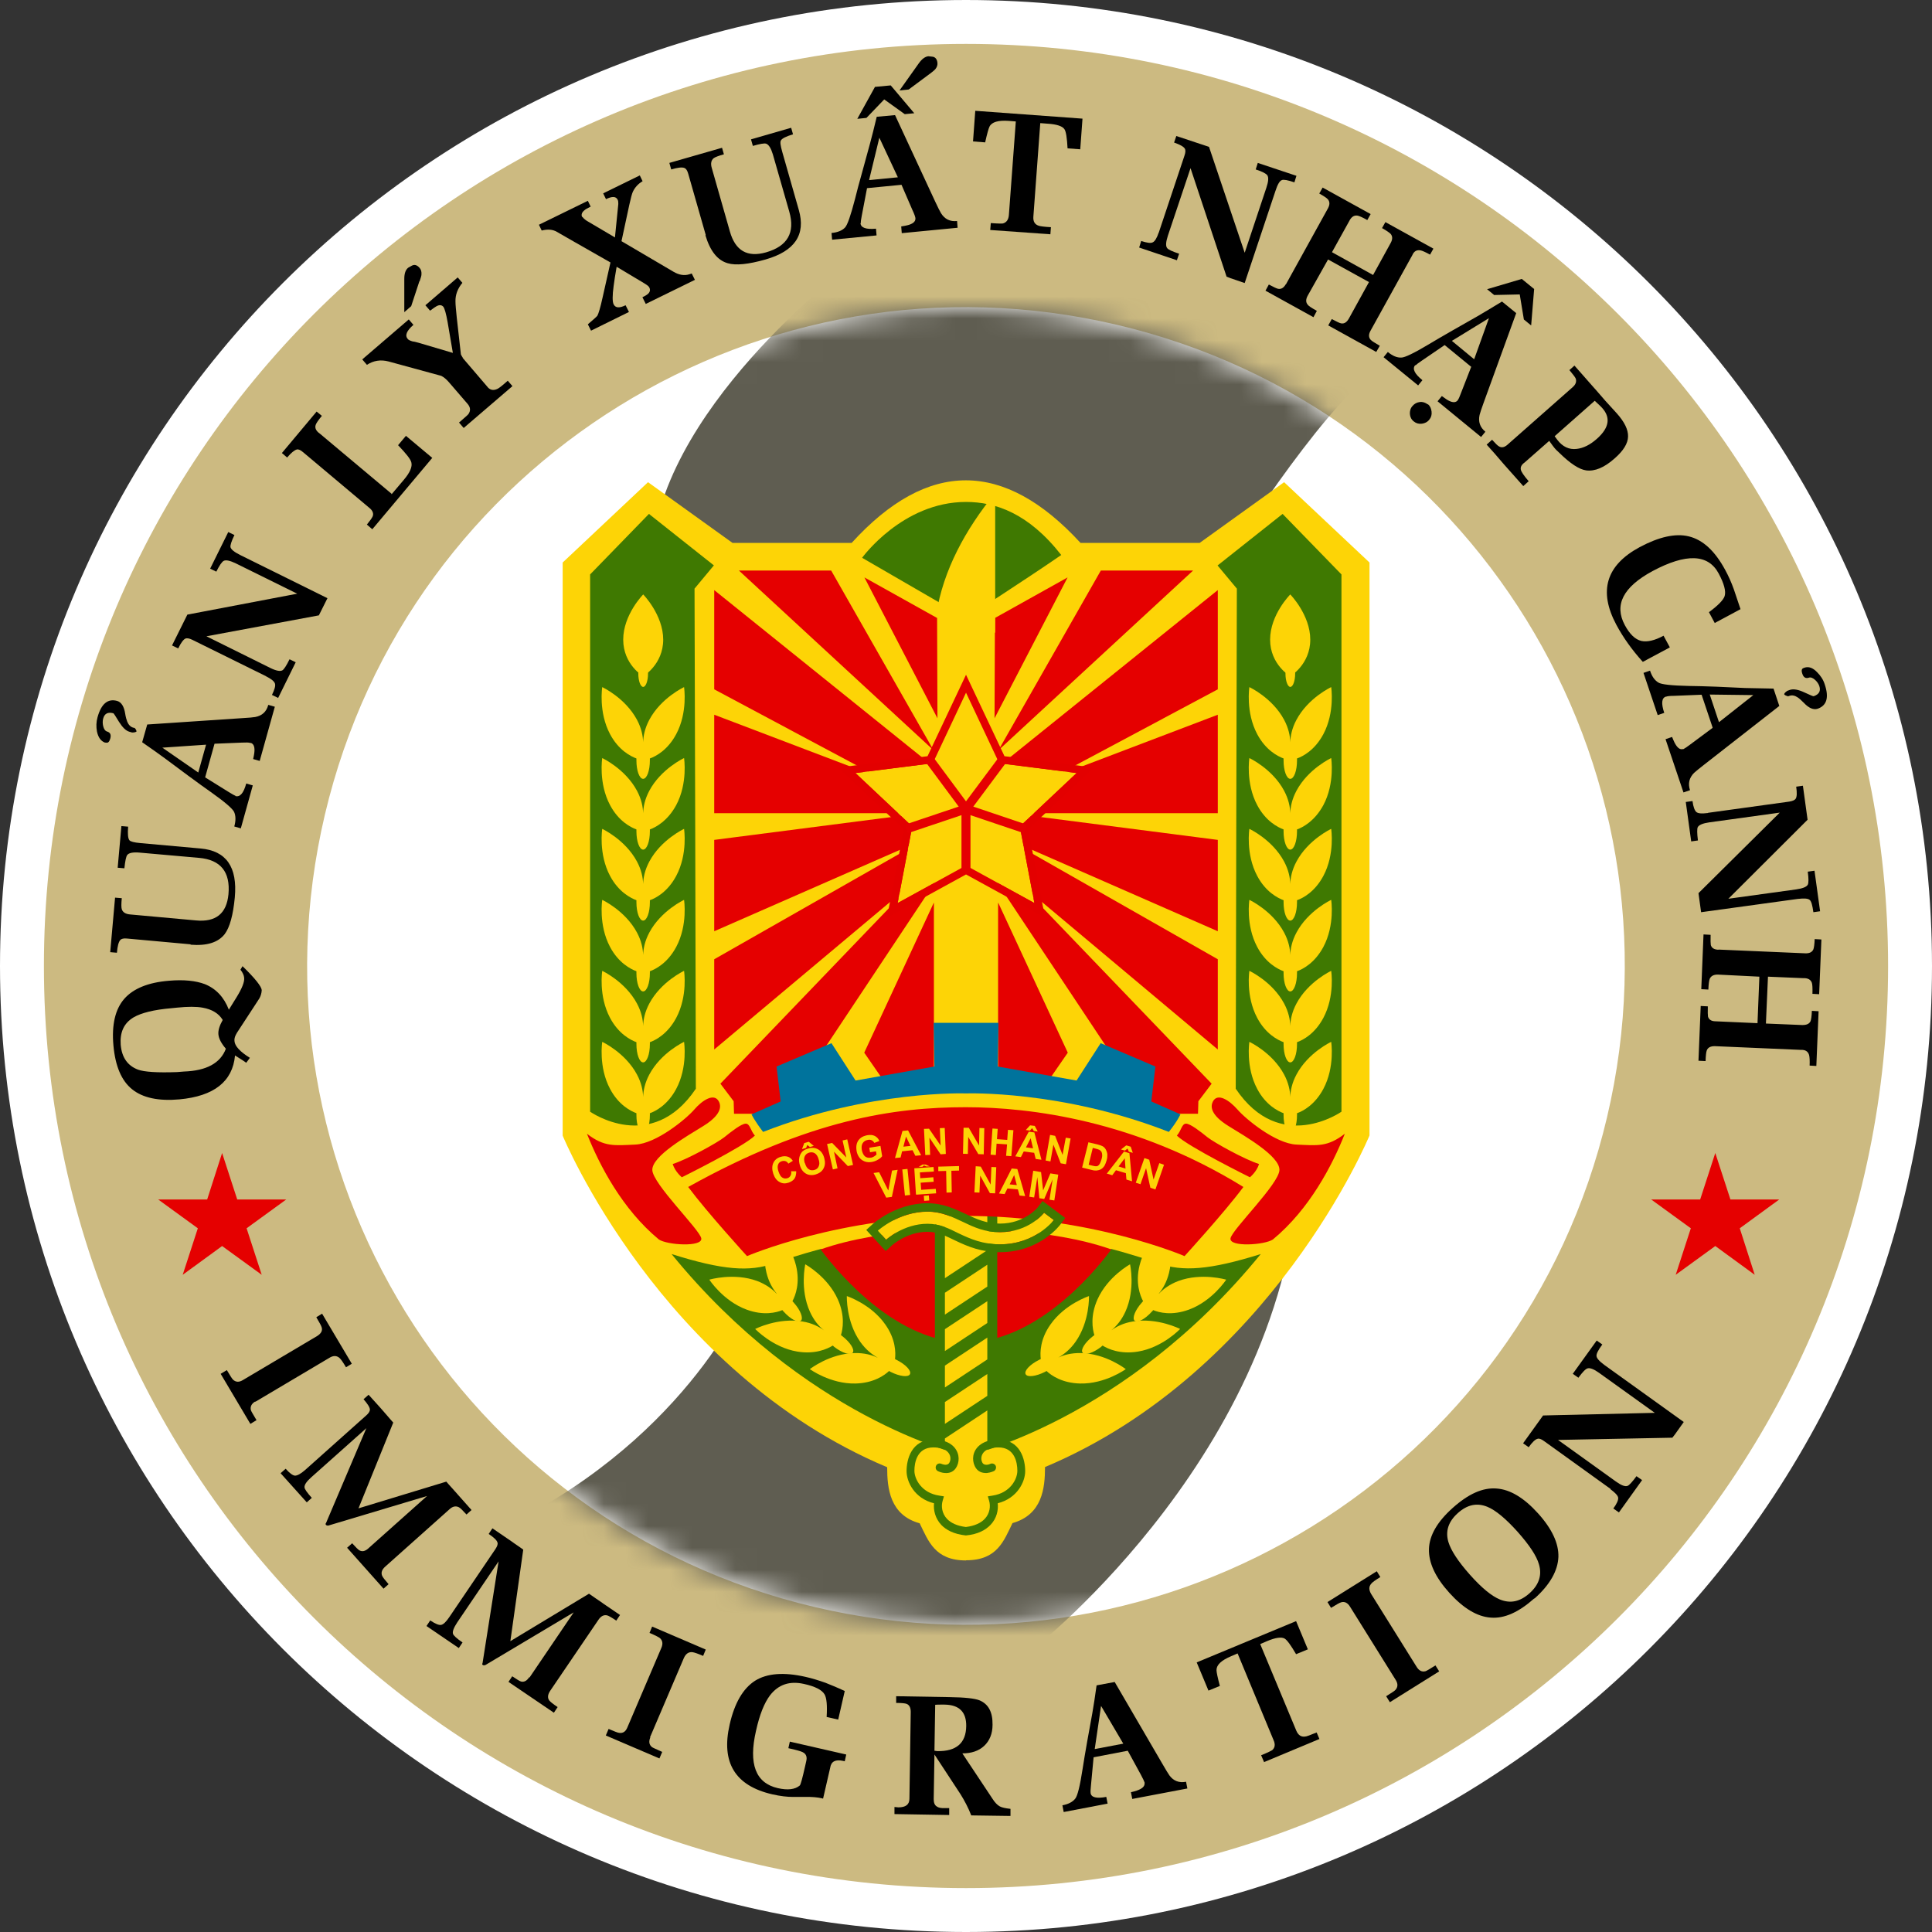 <svg width="88" height="88" viewBox="0 0 88 88" fill="none" xmlns="http://www.w3.org/2000/svg">
<rect x="0" y="0" width="88" height="88" fill="#333333" stroke="none"/>
<path d="M44 87C67.748 87 87 67.748 87 44C87 20.252 67.748 1 44 1C20.252 1 1 20.252 1 44C1 67.748 20.252 87 44 87Z" fill="#CCBA81" stroke="white" stroke-width="2"/>
<path d="M5.498 47.59C5.549 48.169 5.813 48.543 6.289 48.722C6.57 48.824 7.165 48.866 8.067 48.832L8.374 48.807C9.403 48.773 10.041 48.424 10.288 47.769C10.084 47.531 9.965 47.309 9.948 47.114C9.931 46.935 9.999 46.714 10.144 46.458C9.965 46.161 9.659 45.973 9.225 45.897C8.944 45.846 8.552 45.846 8.059 45.897L7.812 45.922C7.012 45.99 6.434 46.135 6.085 46.339C5.642 46.603 5.455 47.02 5.498 47.599V47.59ZM11.386 48.177L11.216 48.407L11.054 48.296L10.705 48.075C10.595 49.266 9.744 49.93 8.17 50.075C7.225 50.16 6.502 50.007 6.017 49.615C5.532 49.224 5.251 48.56 5.166 47.616C5.081 46.671 5.251 45.965 5.659 45.497C6.068 45.029 6.749 44.748 7.693 44.672C8.374 44.612 8.918 44.672 9.327 44.825C9.837 45.029 10.203 45.42 10.424 45.99L10.782 45.412C11.028 45.012 11.139 44.723 11.122 44.544C11.114 44.425 11.054 44.297 10.952 44.169L11.046 44.008C11.616 44.561 11.905 44.927 11.922 45.097C11.914 45.25 11.871 45.378 11.811 45.48C11.786 45.514 11.743 45.582 11.684 45.676L10.884 46.901C10.807 47.011 10.765 47.088 10.739 47.139C10.688 47.241 10.671 47.335 10.68 47.42C10.697 47.65 10.935 47.905 11.386 48.186V48.177Z" fill="black"/>
<path d="M8.687 43.013L5.785 42.749C5.632 42.732 5.53 42.758 5.479 42.817C5.402 42.903 5.351 43.09 5.326 43.396L5.02 43.37L5.241 40.886L5.547 40.911C5.522 41.167 5.522 41.337 5.547 41.413C5.59 41.55 5.717 41.635 5.93 41.652L8.925 41.924C9.827 42.009 10.321 41.618 10.406 40.733C10.499 39.712 10.048 39.159 9.061 39.074L6.355 38.835C6.066 38.81 5.87 38.844 5.794 38.946C5.743 39.014 5.7 39.218 5.666 39.55L5.36 39.524L5.53 37.627L5.836 37.653C5.811 37.984 5.828 38.188 5.896 38.274C5.947 38.333 6.109 38.376 6.389 38.401L9.138 38.648C10.304 38.75 10.823 39.49 10.695 40.877C10.618 41.686 10.465 42.239 10.236 42.545C9.938 42.928 9.427 43.09 8.678 43.03L8.687 43.013Z" fill="black"/>
<path d="M6.136 33.161C6.136 33.161 6.204 33.221 6.221 33.315C6.187 33.349 6.119 33.365 6.017 33.365L5.898 33.331C5.736 33.289 5.583 33.136 5.421 32.88C5.268 32.625 5.183 32.498 5.166 32.489C4.919 32.421 4.758 32.498 4.698 32.736C4.672 32.838 4.672 32.949 4.698 33.068C4.732 33.212 4.792 33.297 4.885 33.323C5.021 33.365 5.072 33.468 5.021 33.646C4.979 33.791 4.919 33.85 4.826 33.825H4.783C4.596 33.757 4.477 33.595 4.417 33.323C4.375 33.102 4.383 32.88 4.443 32.668C4.613 32.055 4.911 31.808 5.336 31.927C5.523 31.979 5.651 32.174 5.702 32.506C5.728 32.668 5.762 32.787 5.796 32.872C5.855 33.017 5.949 33.11 6.068 33.144L6.145 33.161H6.136ZM9.029 35.195L9.386 33.919L7.395 34.055L9.029 35.186V35.195ZM9.769 33.885L9.344 35.408L10.425 36.08C10.578 36.173 10.68 36.233 10.722 36.242V36.259C10.935 36.318 11.097 36.122 11.216 35.688L11.514 35.774L10.969 37.731L10.671 37.645C10.748 37.373 10.739 37.152 10.663 36.982C10.595 36.837 10.246 36.531 9.608 36.08C9.344 35.893 8.995 35.646 8.561 35.323L7.531 34.557C7.242 34.344 6.893 34.097 6.476 33.808L6.706 33L11.037 32.71C11.335 32.693 11.531 32.676 11.624 32.659C11.939 32.6 12.135 32.421 12.22 32.106L12.518 32.191L11.829 34.659L11.531 34.574C11.556 34.463 11.573 34.37 11.582 34.301C11.616 34.046 11.565 33.893 11.437 33.842H11.403C11.344 33.816 11.207 33.816 11.012 33.825L9.769 33.876V33.885Z" fill="black"/>
<path d="M12.107 30.795L8.763 29.144C8.627 29.076 8.517 29.059 8.449 29.084C8.355 29.127 8.244 29.272 8.117 29.535L7.836 29.399L8.534 27.995L13.537 27.042L10.746 25.664C10.482 25.536 10.295 25.494 10.193 25.545C10.108 25.587 9.997 25.749 9.853 26.038L9.572 25.902L10.397 24.234L10.678 24.37C10.542 24.651 10.482 24.838 10.499 24.924C10.525 25.026 10.669 25.145 10.942 25.281L14.915 27.247L14.609 27.859L14.524 28.029L9.402 28.982L12.303 30.42C12.575 30.556 12.763 30.59 12.865 30.531C12.933 30.488 13.043 30.327 13.188 30.029L13.469 30.165L12.669 31.79L12.388 31.654C12.507 31.407 12.558 31.237 12.524 31.135C12.49 31.033 12.354 30.922 12.116 30.803L12.107 30.795Z" fill="black"/>
<path d="M17.835 22.515L18.396 21.852C18.677 21.52 18.788 21.256 18.736 21.061C18.703 20.916 18.498 20.661 18.132 20.278L18.49 19.852L19.689 20.856L16.958 24.107L16.711 23.894C16.856 23.715 16.941 23.596 16.975 23.52C17.026 23.392 16.975 23.264 16.848 23.154L13.81 20.601C13.691 20.499 13.597 20.456 13.521 20.473C13.418 20.499 13.265 20.618 13.078 20.839L12.84 20.635L14.422 18.746L14.661 18.942C14.499 19.137 14.405 19.274 14.38 19.35C14.329 19.495 14.397 19.631 14.567 19.75L17.835 22.49V22.515Z" fill="black"/>
<path d="M19.104 12.806L18.729 13.946L18.415 14.219V12.704C18.415 12.457 18.474 12.287 18.593 12.194L18.746 12.108C18.874 12.032 18.993 12.066 19.112 12.202C19.18 12.279 19.206 12.381 19.197 12.5C19.197 12.559 19.163 12.67 19.112 12.815L19.104 12.806ZM21.069 16.295L22.175 17.588C22.303 17.767 22.465 17.809 22.669 17.707C22.737 17.673 22.89 17.554 23.128 17.341L23.341 17.588L21.12 19.494L20.908 19.247C21.163 19.026 21.308 18.899 21.333 18.865C21.444 18.711 21.435 18.55 21.291 18.388L20.44 17.401C20.329 17.273 20.218 17.18 20.099 17.12L17.7 16.465C17.342 16.371 17.011 16.422 16.713 16.618L16.5 16.371L18.619 14.55L18.831 14.797C18.517 15.07 18.431 15.282 18.576 15.444C18.61 15.486 18.687 15.521 18.806 15.555C18.857 15.555 18.942 15.58 19.07 15.614L20.627 16.074L20.389 14.678C20.32 14.287 20.252 14.049 20.193 13.972C20.116 13.887 20.014 13.878 19.887 13.946C19.852 13.963 19.75 14.031 19.589 14.151L19.376 13.904C19.376 13.904 19.614 13.7 20.108 13.274L20.848 12.636L21.061 12.883C20.848 13.138 20.737 13.427 20.746 13.734C20.746 13.878 20.771 14.125 20.805 14.466L20.993 16.142C21.027 16.21 21.052 16.261 21.078 16.286L21.069 16.295Z" fill="black"/>
<path d="M29.21 12.823L28.087 12.151C28.027 12.508 27.976 12.798 27.95 13.027C27.891 13.461 27.891 13.742 27.95 13.861C28.035 14.032 28.214 14.04 28.495 13.904L28.648 14.21L26.921 15.061L26.776 14.772C27.04 14.551 27.185 14.415 27.21 14.38C27.261 14.287 27.346 14.014 27.448 13.547L27.806 11.955L26.164 11.019C26.078 10.968 25.806 10.815 25.364 10.56C25.177 10.449 24.947 10.432 24.674 10.5L24.547 10.237L26.776 9.147L26.904 9.411C26.759 9.479 26.657 9.539 26.606 9.59C26.495 9.684 26.47 9.786 26.512 9.879H26.529C26.581 9.956 26.683 10.041 26.844 10.126L28.01 10.815L28.163 9.292C28.163 9.216 28.163 9.147 28.129 9.088C28.052 8.943 27.882 8.935 27.602 9.071L27.474 8.807L29.142 7.99L29.269 8.254C29.065 8.373 28.921 8.535 28.827 8.731C28.784 8.824 28.733 9.02 28.665 9.326L28.308 10.985L30.682 12.381C30.929 12.525 31.175 12.568 31.405 12.491L31.507 12.457L31.652 12.747L29.414 13.844L29.261 13.538C29.388 13.479 29.482 13.419 29.525 13.376C29.61 13.291 29.627 13.198 29.576 13.096C29.55 13.044 29.499 13.002 29.405 12.942L29.227 12.832L29.21 12.823Z" fill="black"/>
<path d="M32.148 10.713L31.348 7.914C31.305 7.76 31.246 7.675 31.169 7.65C31.067 7.607 30.863 7.633 30.573 7.718L30.488 7.42L32.888 6.731L32.973 7.029C32.726 7.097 32.573 7.156 32.505 7.207C32.394 7.301 32.36 7.446 32.42 7.65L33.245 10.543C33.492 11.419 34.036 11.734 34.887 11.496C35.874 11.215 36.223 10.594 35.951 9.641L35.202 7.029C35.117 6.748 35.015 6.586 34.896 6.544C34.811 6.518 34.615 6.552 34.292 6.646L34.207 6.348L36.036 5.82L36.121 6.118C35.806 6.212 35.619 6.305 35.568 6.399C35.526 6.467 35.551 6.637 35.628 6.909L36.385 9.564C36.708 10.687 36.206 11.436 34.87 11.819C34.088 12.04 33.517 12.1 33.143 11.989C32.675 11.853 32.343 11.428 32.13 10.713H32.148Z" fill="black"/>
<path d="M42.351 3.362L41.389 4.077L40.972 4.12L41.849 2.886C41.993 2.682 42.138 2.58 42.283 2.562L42.453 2.58C42.597 2.588 42.682 2.69 42.7 2.869C42.708 2.971 42.674 3.065 42.597 3.158C42.555 3.201 42.47 3.277 42.342 3.371L42.351 3.362ZM39.849 3.958L40.572 3.89L41.644 5.158L41.211 5.2L40.275 4.528L39.466 5.37L39.049 5.413L39.849 3.966V3.958ZM39.577 8.204L40.896 8.076L40.053 6.272L39.585 8.204H39.577ZM41.066 8.417L39.492 8.57L39.253 9.821C39.219 9.999 39.202 10.11 39.211 10.152L39.194 10.169C39.211 10.374 39.449 10.459 39.9 10.416L39.926 10.723L37.901 10.918L37.875 10.612C38.156 10.586 38.36 10.501 38.488 10.365C38.598 10.255 38.751 9.812 38.947 9.055C39.024 8.74 39.134 8.323 39.279 7.812L39.619 6.57C39.713 6.23 39.815 5.813 39.934 5.319L40.768 5.243L42.597 9.182C42.725 9.455 42.81 9.625 42.861 9.71C43.031 9.982 43.27 10.101 43.593 10.067L43.618 10.374L41.074 10.62L41.049 10.314C41.159 10.297 41.253 10.28 41.321 10.263C41.568 10.204 41.696 10.101 41.696 9.965V9.931C41.687 9.872 41.645 9.744 41.559 9.565L41.066 8.425V8.417Z" fill="black"/>
<path d="M45.103 10.484L45.129 10.161C45.452 10.186 45.631 10.186 45.682 10.178C45.843 10.135 45.937 10.008 45.954 9.786L46.269 5.532L45.946 5.506C45.469 5.472 45.171 5.557 45.069 5.77C45.027 5.855 44.959 6.093 44.873 6.485L44.32 6.442L44.422 5.047L49.306 5.404L49.204 6.8L48.626 6.757C48.6 6.281 48.558 5.991 48.481 5.881C48.388 5.745 48.132 5.66 47.724 5.634L47.383 5.608L47.069 9.863C47.052 10.084 47.128 10.22 47.307 10.28C47.367 10.305 47.554 10.331 47.868 10.348L47.843 10.671L45.112 10.476L45.103 10.484Z" fill="black"/>
<path d="M52.772 10.62L53.954 7.08C54.005 6.936 54.005 6.825 53.963 6.765C53.912 6.68 53.75 6.587 53.478 6.493L53.58 6.195L55.069 6.689L56.694 11.513L57.681 8.552C57.775 8.271 57.792 8.084 57.724 7.982C57.664 7.906 57.494 7.812 57.196 7.718L57.29 7.421L59.051 8.008L58.958 8.306C58.66 8.203 58.464 8.169 58.388 8.203C58.285 8.237 58.192 8.399 58.098 8.688L56.694 12.892L56.048 12.671L55.869 12.602L54.227 7.659L53.197 10.731C53.103 11.02 53.087 11.207 53.163 11.301C53.214 11.369 53.393 11.454 53.708 11.556L53.605 11.854L51.887 11.275L51.98 10.977C52.244 11.062 52.414 11.088 52.508 11.037C52.602 10.994 52.695 10.841 52.78 10.586L52.772 10.62Z" fill="black"/>
<path d="M58.568 12.959L60.483 9.496C60.576 9.326 60.576 9.19 60.483 9.079C60.432 9.019 60.304 8.934 60.091 8.815L60.244 8.543L62.431 9.751L62.278 10.024C62.057 9.896 61.895 9.828 61.819 9.819C61.665 9.802 61.546 9.887 61.453 10.075L60.67 11.487L62.542 12.525L63.342 11.07C63.435 10.9 63.435 10.764 63.342 10.653C63.291 10.602 63.163 10.508 62.95 10.389L63.103 10.117L65.29 11.325L65.137 11.598C64.933 11.487 64.788 11.419 64.695 11.402C64.524 11.376 64.405 11.444 64.329 11.623L62.423 15.069C62.329 15.239 62.337 15.376 62.44 15.486C62.491 15.537 62.627 15.622 62.848 15.75L62.686 16.031L60.5 14.822L60.661 14.533C60.883 14.652 61.027 14.72 61.087 14.729C61.231 14.755 61.342 14.678 61.436 14.516L62.355 12.848L60.491 11.819L59.572 13.453C59.47 13.631 59.47 13.776 59.572 13.887C59.615 13.946 59.751 14.031 59.981 14.159L59.827 14.448L57.641 13.24L57.794 12.959C58.015 13.078 58.16 13.146 58.219 13.155C58.355 13.18 58.474 13.112 58.568 12.942V12.959Z" fill="black"/>
<path d="M65.036 18.406C65.138 18.491 65.189 18.602 65.206 18.746C65.223 18.891 65.189 19.01 65.104 19.112C65.019 19.223 64.9 19.282 64.764 19.299C64.628 19.317 64.5 19.282 64.398 19.197C64.287 19.112 64.228 18.993 64.219 18.857C64.211 18.721 64.245 18.593 64.338 18.491C64.424 18.389 64.534 18.329 64.67 18.312C64.806 18.295 64.925 18.338 65.036 18.423V18.406ZM69.316 12.705L69.878 13.165L69.742 14.824L69.41 14.552L69.222 13.411L68.057 13.437L67.734 13.173L69.316 12.705ZM66.125 15.521L67.146 16.364L67.819 14.492L66.125 15.53V15.521ZM67.027 16.721L65.802 15.717L64.755 16.432C64.602 16.534 64.517 16.602 64.483 16.636H64.457C64.321 16.798 64.432 17.028 64.789 17.317L64.594 17.555L63.02 16.27L63.215 16.032C63.428 16.211 63.632 16.296 63.828 16.287C63.99 16.287 64.406 16.083 65.079 15.683C65.359 15.513 65.725 15.3 66.185 15.037L67.308 14.398C67.614 14.22 67.98 13.998 68.414 13.735L69.061 14.262L67.58 18.338C67.478 18.619 67.419 18.797 67.393 18.9C67.325 19.206 67.41 19.461 67.657 19.665L67.461 19.904L65.479 18.278L65.674 18.04C65.768 18.108 65.844 18.159 65.904 18.202C66.125 18.338 66.278 18.355 66.381 18.253L66.398 18.227C66.44 18.176 66.491 18.057 66.559 17.87L67.01 16.713L67.027 16.721Z" fill="black"/>
<path d="M72.641 18.252L70.812 19.869L70.931 20.03C71.169 20.345 71.467 20.49 71.816 20.447C72.123 20.413 72.429 20.26 72.735 19.988C73.331 19.46 73.382 18.967 72.897 18.499L72.633 18.252H72.641ZM70.565 20.081L69.451 21.06C69.306 21.162 69.246 21.273 69.272 21.392C69.289 21.485 69.408 21.664 69.629 21.919L69.383 22.141L68.498 21.145C68.455 21.094 68.319 20.932 68.081 20.66L67.715 20.252L67.962 20.03C68.115 20.201 68.217 20.303 68.285 20.337C68.404 20.405 68.532 20.371 68.659 20.26L71.629 17.639C71.774 17.512 71.816 17.384 71.774 17.248C71.748 17.18 71.646 17.052 71.484 16.857L71.714 16.652L72.531 17.58C72.582 17.631 72.778 17.861 73.118 18.252L73.646 18.831C73.994 19.222 74.165 19.571 74.156 19.886C74.148 20.201 73.943 20.532 73.543 20.881C73.076 21.298 72.641 21.477 72.25 21.426C71.935 21.383 71.527 21.119 71.025 20.626L70.889 20.498C70.838 20.447 70.787 20.388 70.719 20.294C70.642 20.183 70.591 20.116 70.565 20.081Z" fill="black"/>
<path d="M76.053 29.492L74.828 30.147C74.335 29.602 73.935 29.041 73.62 28.454C72.803 26.922 73.152 25.748 74.684 24.922C75.56 24.454 76.309 24.284 76.913 24.429C77.56 24.582 78.113 25.093 78.581 25.961C78.734 26.241 78.862 26.531 78.972 26.837C79.023 26.982 79.125 27.288 79.278 27.747L78.104 28.377L77.84 27.884C78.257 27.577 78.496 27.331 78.555 27.152C78.623 26.931 78.53 26.582 78.283 26.122C77.806 25.229 76.802 25.195 75.271 26.012C73.935 26.735 73.509 27.552 74.011 28.479C74.233 28.888 74.479 29.126 74.76 29.194C75.024 29.253 75.364 29.177 75.773 28.956L76.053 29.475V29.492Z" fill="black"/>
<path d="M81.42 31.704C81.42 31.704 81.326 31.695 81.267 31.627C81.267 31.585 81.318 31.525 81.411 31.466L81.53 31.423C81.683 31.372 81.905 31.406 82.177 31.534C82.449 31.661 82.594 31.721 82.611 31.712C82.858 31.627 82.943 31.474 82.866 31.244C82.832 31.151 82.773 31.057 82.679 30.972C82.569 30.87 82.466 30.836 82.381 30.87C82.245 30.913 82.143 30.853 82.092 30.683C82.041 30.538 82.066 30.453 82.151 30.428L82.194 30.411C82.381 30.351 82.569 30.411 82.764 30.615C82.926 30.776 83.045 30.955 83.113 31.168C83.317 31.772 83.207 32.138 82.79 32.283C82.603 32.342 82.39 32.257 82.16 32.01C82.041 31.891 81.947 31.806 81.879 31.764C81.752 31.678 81.624 31.653 81.505 31.695L81.428 31.721L81.42 31.704ZM77.88 31.644L78.297 32.895L79.863 31.661L77.871 31.636L77.88 31.644ZM78.008 33.142L77.506 31.644L76.238 31.695C76.051 31.695 75.94 31.712 75.897 31.73H75.88C75.685 31.789 75.659 32.036 75.804 32.47L75.506 32.572L74.859 30.649L75.157 30.547C75.242 30.811 75.37 30.989 75.54 31.091C75.676 31.176 76.136 31.227 76.918 31.244C77.242 31.244 77.676 31.262 78.203 31.279L79.488 31.338C79.837 31.347 80.271 31.355 80.782 31.364L81.045 32.155L77.625 34.827C77.395 35.005 77.242 35.133 77.165 35.201C76.944 35.422 76.876 35.686 76.978 35.992L76.68 36.095L75.863 33.669L76.161 33.567C76.204 33.669 76.238 33.755 76.272 33.823C76.391 34.052 76.51 34.154 76.646 34.12H76.68C76.74 34.087 76.85 34.018 77.004 33.899L77.999 33.159L78.008 33.142Z" fill="black"/>
<path d="M77.798 37.023L81.499 36.512C81.652 36.487 81.746 36.444 81.788 36.385C81.848 36.3 81.856 36.112 81.814 35.832L82.12 35.789L82.333 37.338L78.725 40.937L81.814 40.511C82.103 40.469 82.282 40.401 82.341 40.299C82.384 40.214 82.384 40.018 82.341 39.703L82.648 39.661L82.903 41.507L82.597 41.55C82.554 41.235 82.503 41.056 82.435 40.996C82.359 40.92 82.171 40.911 81.874 40.946L77.483 41.55L77.389 40.869L77.364 40.682L81.065 37.014L77.857 37.457C77.559 37.499 77.381 37.576 77.33 37.678C77.296 37.746 77.296 37.95 77.338 38.282L77.032 38.325L76.785 36.529L77.091 36.487C77.126 36.759 77.194 36.929 77.27 36.989C77.355 37.057 77.525 37.065 77.798 37.031V37.023Z" fill="black"/>
<path d="M78.274 43.252L82.222 43.422C82.418 43.43 82.537 43.371 82.596 43.243C82.622 43.175 82.647 43.022 82.656 42.775L82.962 42.792L82.86 45.285L82.554 45.268C82.562 45.013 82.554 44.843 82.528 44.766C82.477 44.622 82.35 44.545 82.137 44.554L80.529 44.486L80.435 46.621L82.094 46.689C82.29 46.689 82.409 46.638 82.469 46.511C82.494 46.443 82.52 46.289 82.528 46.043L82.835 46.06L82.732 48.553L82.426 48.536C82.435 48.306 82.426 48.144 82.401 48.051C82.35 47.889 82.23 47.812 82.035 47.821L78.104 47.651C77.916 47.651 77.789 47.71 77.738 47.855C77.712 47.923 77.695 48.085 77.687 48.331L77.363 48.315L77.465 45.821L77.789 45.838C77.78 46.094 77.789 46.247 77.797 46.306C77.84 46.443 77.95 46.519 78.146 46.519L80.052 46.604L80.137 44.486L78.265 44.392C78.061 44.383 77.933 44.452 77.874 44.588C77.848 44.656 77.823 44.817 77.814 45.073L77.491 45.056L77.593 42.562L77.916 42.58C77.908 42.835 77.916 42.988 77.925 43.047C77.967 43.184 78.078 43.252 78.274 43.26V43.252Z" fill="black"/>
<path fill-rule="evenodd" clip-rule="evenodd" d="M10.117 52.518L10.806 54.636H13.036L11.232 55.947L11.921 58.065L10.117 56.755L8.322 58.065L9.011 55.947L7.207 54.636H9.436L10.117 52.518Z" fill="#E50000"/>
<path fill-rule="evenodd" clip-rule="evenodd" d="M78.129 52.518L78.819 54.636H81.04L79.244 55.947L79.925 58.065L78.129 56.755L76.326 58.065L77.015 55.947L75.211 54.636H77.44L78.129 52.518Z" fill="#E50000"/>
<path d="M11.625 63.835C11.455 63.937 11.387 64.073 11.429 64.235C11.438 64.269 11.523 64.422 11.684 64.686L11.404 64.856L10.051 62.576L10.332 62.406C10.476 62.652 10.57 62.797 10.612 62.84C10.74 62.959 10.885 62.967 11.055 62.865L14.441 60.857C14.62 60.746 14.697 60.619 14.654 60.466C14.637 60.398 14.552 60.236 14.407 59.998L14.671 59.836L16.024 62.116L15.76 62.278C15.624 62.048 15.53 61.912 15.463 61.852C15.335 61.742 15.182 61.733 14.995 61.852L11.625 63.852V63.835Z" fill="black"/>
<path d="M16.78 70.524L19.452 68.141L14.96 69.486C14.917 69.494 14.883 69.486 14.849 69.46C14.823 69.426 14.823 69.4 14.849 69.375L16.687 65.052L14.185 67.282C13.964 67.477 13.862 67.631 13.87 67.741C13.87 67.826 13.989 67.988 14.202 68.226L13.973 68.43L12.781 67.103L13.011 66.899C13.19 67.103 13.334 67.205 13.436 67.214C13.539 67.214 13.692 67.137 13.896 66.958L16.678 64.474C16.797 64.372 16.849 64.278 16.849 64.21C16.849 64.108 16.746 63.946 16.559 63.733L16.789 63.529L17.334 64.133C17.402 64.21 17.495 64.321 17.623 64.465C17.75 64.618 17.853 64.729 17.912 64.797L16.329 68.703L20.329 67.486C20.388 67.554 20.473 67.656 20.601 67.792C20.72 67.928 20.814 68.031 20.873 68.099L21.477 68.779L21.248 68.984C21.077 68.796 20.967 68.686 20.899 68.652C20.763 68.584 20.618 68.609 20.473 68.745L17.546 71.358C17.393 71.494 17.351 71.63 17.402 71.766C17.427 71.834 17.529 71.962 17.699 72.157L17.47 72.362L15.81 70.498L16.04 70.294C16.21 70.481 16.321 70.592 16.372 70.617C16.5 70.685 16.627 70.66 16.772 70.532L16.78 70.524Z" fill="black"/>
<path d="M24.123 76.403L26.131 73.442L22.106 75.842C22.106 75.842 22.029 75.867 21.995 75.842C21.961 75.816 21.953 75.791 21.979 75.757L22.71 71.119L20.83 73.893C20.668 74.14 20.6 74.31 20.634 74.421C20.66 74.497 20.804 74.633 21.068 74.812L20.898 75.067L19.426 74.063L19.596 73.808C19.826 73.961 19.987 74.029 20.09 74.012C20.192 73.995 20.319 73.876 20.472 73.647L22.566 70.558C22.651 70.43 22.685 70.328 22.659 70.26C22.634 70.158 22.497 70.03 22.259 69.869L22.429 69.613L23.102 70.073C23.178 70.124 23.306 70.209 23.468 70.328C23.629 70.439 23.757 70.524 23.833 70.583L23.246 74.753L26.828 72.591C26.905 72.642 27.016 72.719 27.16 72.821C27.314 72.923 27.424 73 27.492 73.051L28.241 73.561L28.071 73.817C27.858 73.672 27.722 73.596 27.654 73.578C27.501 73.544 27.373 73.612 27.262 73.774L25.059 77.016C24.948 77.186 24.931 77.331 25.016 77.45C25.059 77.51 25.186 77.612 25.399 77.756L25.229 78.012L23.161 76.608L23.331 76.352C23.544 76.497 23.672 76.574 23.731 76.591C23.867 76.625 23.995 76.565 24.097 76.403H24.123Z" fill="black"/>
<path d="M29.619 79.142C29.542 79.329 29.568 79.474 29.695 79.576C29.721 79.602 29.883 79.67 30.163 79.797L30.036 80.095L27.594 79.049L27.721 78.751C27.985 78.861 28.147 78.93 28.206 78.93C28.377 78.955 28.496 78.87 28.572 78.691L30.121 75.066C30.206 74.871 30.18 74.726 30.061 74.615C30.01 74.573 29.849 74.488 29.585 74.377L29.704 74.088L32.146 75.135L32.027 75.424C31.789 75.322 31.619 75.262 31.533 75.254C31.363 75.237 31.236 75.33 31.151 75.517L29.61 79.125L29.619 79.142Z" fill="black"/>
<path d="M35.907 79.636L35.976 79.329L38.545 79.916L38.477 80.223L38.401 80.206C38.052 80.129 37.856 80.231 37.813 80.521L37.49 81.925L37.431 81.908C37.235 81.865 36.988 81.84 36.665 81.848H36.12C35.865 81.848 35.55 81.814 35.176 81.729C33.483 81.338 32.836 80.282 33.236 78.547C33.457 77.568 33.848 76.904 34.393 76.555C34.938 76.215 35.703 76.156 36.682 76.377C36.988 76.445 37.286 76.538 37.601 76.649C37.813 76.734 38.111 76.853 38.477 77.023L38.179 78.325L37.652 78.206C37.686 77.679 37.652 77.338 37.558 77.177C37.439 76.972 37.124 76.811 36.614 76.7C35.967 76.555 35.456 76.726 35.074 77.219C34.81 77.568 34.597 78.104 34.435 78.836C34.087 80.35 34.418 81.218 35.431 81.448C35.882 81.55 36.214 81.508 36.426 81.329C36.469 81.295 36.546 81.006 36.673 80.444L36.724 80.214C36.767 80.044 36.724 79.916 36.614 79.84C36.546 79.789 36.401 79.746 36.197 79.695L35.907 79.627V79.636Z" fill="black"/>
<path d="M43.822 79.847L45.201 81.923C45.312 82.101 45.431 82.221 45.541 82.28C45.635 82.331 45.797 82.365 46.026 82.391V82.714L44.239 82.689C44.103 82.34 43.933 82.016 43.746 81.718L42.563 79.915L42.529 81.948C42.529 82.11 42.572 82.221 42.665 82.28C42.742 82.34 42.869 82.365 43.04 82.357H43.235V82.671L40.742 82.629V82.306L40.921 82.323C41.253 82.323 41.423 82.195 41.423 81.931L41.483 77.975C41.483 77.787 41.423 77.66 41.295 77.609C41.227 77.583 41.074 77.566 40.819 77.566V77.26L43.261 77.302C43.95 77.311 44.401 77.362 44.614 77.447C45.022 77.617 45.218 77.983 45.209 78.562C45.209 78.97 45.073 79.293 44.827 79.523C44.58 79.753 44.248 79.864 43.831 79.864L43.822 79.847ZM42.597 77.651L42.563 79.744L42.691 79.761C43.559 79.778 44.001 79.395 44.01 78.621C44.018 77.983 43.695 77.651 43.023 77.643H42.827C42.767 77.643 42.691 77.643 42.597 77.651Z" fill="black"/>
<path d="M49.863 79.668L51.164 79.421L50.152 77.702L49.863 79.668ZM51.36 79.745L49.812 80.042L49.693 81.31C49.675 81.497 49.667 81.608 49.675 81.651V81.668C49.701 81.872 49.948 81.931 50.39 81.846L50.45 82.153L48.45 82.535L48.391 82.229C48.663 82.178 48.859 82.076 48.978 81.923C49.08 81.795 49.191 81.353 49.31 80.578C49.361 80.255 49.429 79.83 49.522 79.311L49.752 78.043C49.812 77.694 49.88 77.269 49.948 76.766L50.773 76.613L52.96 80.366C53.105 80.621 53.215 80.791 53.266 80.868C53.453 81.123 53.709 81.217 54.023 81.157L54.083 81.463L51.573 81.94L51.513 81.633C51.624 81.608 51.718 81.582 51.786 81.557C52.032 81.472 52.143 81.361 52.135 81.225V81.191C52.117 81.132 52.058 81.012 51.964 80.834L51.369 79.745H51.36Z" fill="black"/>
<path d="M57.571 80.247L57.443 79.949C57.741 79.83 57.903 79.745 57.945 79.719C58.073 79.609 58.099 79.456 58.005 79.251L56.371 75.312L56.074 75.439C55.631 75.627 55.41 75.831 55.41 76.069C55.41 76.163 55.461 76.409 55.563 76.792L55.044 77.005L54.508 75.72L59.035 73.84L59.571 75.125L59.035 75.346C58.796 74.938 58.626 74.699 58.507 74.631C58.362 74.555 58.099 74.589 57.716 74.75L57.401 74.886L59.043 78.826C59.128 79.03 59.264 79.124 59.443 79.098C59.511 79.098 59.681 79.03 59.971 78.911L60.098 79.209L57.571 80.264V80.247Z" fill="black"/>
<path d="M64.532 75.933C64.643 76.104 64.77 76.163 64.932 76.121C64.966 76.112 65.119 76.027 65.383 75.857L65.553 76.129L63.307 77.533L63.137 77.261C63.383 77.108 63.528 77.014 63.562 76.972C63.673 76.844 63.681 76.699 63.579 76.529L61.494 73.185C61.384 73.006 61.248 72.938 61.094 72.981C61.026 72.998 60.873 73.083 60.627 73.236L60.465 72.972L62.711 71.568L62.873 71.832C62.652 71.968 62.507 72.07 62.456 72.138C62.345 72.266 62.345 72.419 62.456 72.606L64.532 75.933Z" fill="black"/>
<path d="M69.673 72.566C70.098 72.183 70.243 71.749 70.098 71.255C69.988 70.864 69.656 70.37 69.12 69.766C68.584 69.171 68.124 68.788 67.75 68.634C67.273 68.439 66.831 68.532 66.397 68.924C65.972 69.307 65.827 69.741 65.972 70.234C66.091 70.626 66.414 71.119 66.95 71.723C67.486 72.327 67.946 72.702 68.32 72.855C68.796 73.05 69.239 72.957 69.673 72.566ZM69.886 72.804C69.179 73.433 68.524 73.731 67.903 73.68C67.282 73.638 66.652 73.255 66.014 72.549C65.376 71.842 65.07 71.179 65.087 70.557C65.104 69.936 65.469 69.307 66.176 68.677C66.882 68.047 67.537 67.749 68.167 67.8C68.788 67.843 69.418 68.226 70.056 68.932C70.694 69.638 71 70.302 70.983 70.915C70.958 71.544 70.6 72.183 69.894 72.812L69.886 72.804Z" fill="black"/>
<path d="M73.357 67.817L70.328 65.638C70.2 65.545 70.107 65.511 70.03 65.536C69.928 65.562 69.792 65.689 69.63 65.919L69.375 65.74L70.285 64.473L75.374 64.353L72.838 62.533C72.6 62.362 72.421 62.294 72.311 62.328C72.217 62.354 72.081 62.499 71.894 62.754L71.638 62.575L72.728 61.06L72.983 61.239C72.796 61.495 72.71 61.665 72.719 61.758C72.719 61.86 72.847 62.005 73.093 62.184L76.693 64.77L76.293 65.332L76.174 65.485L70.966 65.587L73.595 67.476C73.842 67.655 74.021 67.723 74.132 67.68C74.208 67.655 74.344 67.502 74.54 67.238L74.795 67.417L73.74 68.889L73.485 68.71C73.647 68.489 73.715 68.327 73.706 68.225C73.698 68.123 73.57 67.995 73.357 67.834V67.817Z" fill="black"/>
<path d="M73.198 50.89C77.005 34.763 67.017 18.605 50.89 14.798C34.763 10.992 18.604 20.98 14.798 37.106C10.992 53.233 20.98 69.392 37.106 73.198C53.233 77.005 69.392 67.017 73.198 50.89Z" fill="white"/>
<mask id="mask0_1338_47389" style="mask-type:luminance" maskUnits="userSpaceOnUse" x="13" y="13" width="62" height="62">
<path d="M73.198 50.89C77.005 34.763 67.017 18.605 50.89 14.798C34.763 10.992 18.604 20.98 14.798 37.106C10.992 53.233 20.98 69.392 37.106 73.198C53.233 77.005 69.392 67.017 73.198 50.89Z" fill="white"/>
</mask>
<g mask="url(#mask0_1338_47389)">
<path fill-rule="evenodd" clip-rule="evenodd" d="M38.717 12.075C38.717 12.075 29.74 18.806 29.672 25.681H55.726C55.726 25.681 60.066 18.729 62.678 16.849C65.282 14.968 47.26 7.438 38.717 12.075Z" fill="#5F5D51"/>
<path fill-rule="evenodd" clip-rule="evenodd" d="M34.232 58.483C34.232 58.483 31.849 64.779 23.953 69.051C29.671 73.612 37.125 75.203 37.125 75.203L47.038 75.126C47.038 75.126 59.052 65.766 59.197 52.535C50.943 52.535 34.232 58.483 34.232 58.483Z" fill="#5F5D51"/>
</g>
<path fill-rule="evenodd" clip-rule="evenodd" d="M44 71.076C42.587 71.076 42.289 70.2 41.889 69.383C40.536 69.009 40.409 67.8 40.409 66.83C30.053 62.474 25.629 51.727 25.629 51.727V25.622L29.517 21.963L33.364 24.728H38.792C42.264 20.916 45.736 20.942 49.216 24.728H54.644L58.49 21.963L62.379 25.622V51.719C62.379 51.719 57.954 62.465 47.599 66.822C47.599 67.792 47.471 68.992 46.118 69.375C45.718 70.192 45.421 71.068 44.008 71.068L44 71.076Z" fill="#FDD406"/>
<path fill-rule="evenodd" clip-rule="evenodd" d="M39.268 25.407C39.268 25.407 41.106 22.863 43.999 22.863C45.326 22.863 46.841 23.365 48.338 25.28C46.747 26.378 43.999 28.147 43.999 28.147L39.268 25.407ZM32.52 25.756L29.559 23.408L26.879 26.165V50.636C26.879 50.636 29.67 52.602 31.695 49.59C31.695 46.816 31.635 26.811 31.635 26.811L32.52 25.748V25.756ZM55.46 25.756L58.421 23.408L61.102 26.165V50.636C61.102 50.636 58.311 52.602 56.286 49.59C56.286 46.816 56.337 26.811 56.337 26.811L55.452 25.748L55.46 25.756ZM43.982 66.318C43.556 66.216 36.605 64.506 30.589 57.12C32.929 57.86 34.154 57.937 35.243 57.546C36.332 57.163 37.387 56.89 37.387 56.89L44.007 58.541L50.627 56.89C50.627 56.89 51.682 57.163 52.772 57.546C53.861 57.928 55.086 57.852 57.426 57.12C51.214 64.744 44.016 66.318 44.016 66.318H43.999H43.982Z" fill="#3F7901"/>
<path fill-rule="evenodd" clip-rule="evenodd" d="M58.771 33.807C58.779 33.518 58.847 33.169 59.052 32.786C59.588 31.782 60.634 31.297 60.634 31.297C60.634 31.297 60.813 32.437 60.277 33.441C59.886 34.173 59.341 34.454 59.077 34.547C59.077 34.581 59.077 34.607 59.077 34.641C59.077 35.1 58.941 35.475 58.771 35.475C58.601 35.475 58.465 35.1 58.465 34.641C58.465 34.607 58.465 34.581 58.465 34.547C58.192 34.445 57.648 34.164 57.265 33.441C56.729 32.437 56.907 31.297 56.907 31.297C56.907 31.297 57.954 31.782 58.49 32.786C58.694 33.169 58.762 33.518 58.771 33.807Z" fill="#FDD406"/>
<path fill-rule="evenodd" clip-rule="evenodd" d="M58.771 37.039C58.779 36.75 58.847 36.401 59.052 36.018C59.588 35.014 60.634 34.529 60.634 34.529C60.634 34.529 60.813 35.669 60.277 36.673C59.886 37.397 59.341 37.686 59.077 37.78C59.077 37.805 59.077 37.839 59.077 37.865C59.077 38.324 58.941 38.699 58.771 38.699C58.601 38.699 58.465 38.324 58.465 37.865C58.465 37.831 58.465 37.805 58.465 37.78C58.192 37.678 57.648 37.397 57.265 36.673C56.729 35.669 56.907 34.529 56.907 34.529C56.907 34.529 57.954 35.014 58.49 36.018C58.694 36.401 58.762 36.75 58.771 37.039Z" fill="#FDD406"/>
<path fill-rule="evenodd" clip-rule="evenodd" d="M58.771 40.264C58.779 39.975 58.847 39.626 59.052 39.243C59.588 38.239 60.634 37.754 60.634 37.754C60.634 37.754 60.813 38.894 60.277 39.898C59.886 40.63 59.341 40.911 59.077 41.004C59.077 41.03 59.077 41.064 59.077 41.098C59.077 41.557 58.941 41.932 58.771 41.932C58.601 41.932 58.465 41.557 58.465 41.098C58.465 41.064 58.465 41.038 58.465 41.004C58.192 40.902 57.648 40.621 57.265 39.898C56.729 38.894 56.907 37.754 56.907 37.754C56.907 37.754 57.954 38.239 58.49 39.243C58.694 39.626 58.762 39.975 58.771 40.264Z" fill="#FDD406"/>
<path fill-rule="evenodd" clip-rule="evenodd" d="M58.771 43.498C58.779 43.209 58.847 42.86 59.052 42.477C59.588 41.473 60.634 40.988 60.634 40.988C60.634 40.988 60.813 42.129 60.277 43.133C59.886 43.864 59.341 44.145 59.077 44.239C59.077 44.264 59.077 44.298 59.077 44.324C59.077 44.783 58.941 45.158 58.771 45.158C58.601 45.158 58.465 44.783 58.465 44.324C58.465 44.29 58.465 44.264 58.465 44.239C58.192 44.137 57.648 43.856 57.265 43.133C56.729 42.129 56.907 40.988 56.907 40.988C56.907 40.988 57.954 41.473 58.49 42.477C58.694 42.86 58.762 43.209 58.771 43.498Z" fill="#FDD406"/>
<path fill-rule="evenodd" clip-rule="evenodd" d="M58.771 46.731C58.779 46.441 58.847 46.093 59.052 45.71C59.588 44.706 60.634 44.221 60.634 44.221C60.634 44.221 60.813 45.361 60.277 46.365C59.886 47.097 59.341 47.377 59.077 47.471C59.077 47.497 59.077 47.531 59.077 47.556C59.077 48.016 58.941 48.39 58.771 48.39C58.601 48.39 58.465 48.016 58.465 47.556C58.465 47.522 58.465 47.497 58.465 47.471C58.192 47.369 57.648 47.088 57.265 46.365C56.729 45.361 56.907 44.221 56.907 44.221C56.907 44.221 57.954 44.706 58.49 45.71C58.694 46.093 58.762 46.441 58.771 46.731Z" fill="#FDD406"/>
<path fill-rule="evenodd" clip-rule="evenodd" d="M58.771 49.965C58.779 49.676 58.847 49.327 59.052 48.944C59.588 47.94 60.634 47.455 60.634 47.455C60.634 47.455 60.813 48.595 60.277 49.599C59.886 50.331 59.341 50.612 59.077 50.706C59.077 50.731 59.077 50.765 59.077 50.791C59.077 51.25 58.941 51.624 58.771 51.624C58.601 51.624 58.465 51.25 58.465 50.791C58.465 50.757 58.465 50.731 58.465 50.706C58.192 50.603 57.648 50.323 57.265 49.599C56.729 48.595 56.907 47.455 56.907 47.455C56.907 47.455 57.954 47.94 58.49 48.944C58.694 49.327 58.762 49.676 58.771 49.965Z" fill="#FDD406"/>
<path fill-rule="evenodd" clip-rule="evenodd" d="M58.77 27.076C58.77 27.076 59.681 28.004 59.681 29.135C59.681 30.267 58.77 30.803 58.77 30.803C58.77 30.803 57.852 30.276 57.852 29.135C57.852 27.995 58.77 27.076 58.77 27.076Z" fill="#FDD406"/>
<path fill-rule="evenodd" clip-rule="evenodd" d="M58.772 30.08C58.891 30.08 58.993 30.352 58.993 30.684C58.993 31.016 58.891 31.288 58.772 31.288C58.653 31.288 58.551 31.016 58.551 30.684C58.551 30.352 58.653 30.08 58.772 30.08Z" fill="#FDD406"/>
<path fill-rule="evenodd" clip-rule="evenodd" d="M29.294 33.807C29.303 33.518 29.371 33.169 29.575 32.786C30.111 31.782 31.158 31.297 31.158 31.297C31.158 31.297 31.337 32.437 30.8 33.441C30.409 34.173 29.864 34.454 29.601 34.547C29.601 34.581 29.601 34.607 29.601 34.641C29.601 35.1 29.465 35.475 29.294 35.475C29.124 35.475 28.988 35.1 28.988 34.641C28.988 34.607 28.988 34.581 28.988 34.547C28.716 34.445 28.171 34.164 27.788 33.441C27.252 32.437 27.431 31.297 27.431 31.297C27.431 31.297 28.477 31.782 29.014 32.786C29.218 33.169 29.286 33.518 29.294 33.807Z" fill="#FDD406"/>
<path fill-rule="evenodd" clip-rule="evenodd" d="M29.294 37.039C29.303 36.75 29.371 36.401 29.575 36.018C30.111 35.014 31.158 34.529 31.158 34.529C31.158 34.529 31.337 35.669 30.8 36.673C30.409 37.397 29.864 37.686 29.601 37.78C29.601 37.805 29.601 37.839 29.601 37.865C29.601 38.324 29.465 38.699 29.294 38.699C29.124 38.699 28.988 38.324 28.988 37.865C28.988 37.831 28.988 37.805 28.988 37.78C28.716 37.678 28.171 37.397 27.788 36.673C27.252 35.669 27.431 34.529 27.431 34.529C27.431 34.529 28.477 35.014 29.014 36.018C29.218 36.401 29.286 36.75 29.294 37.039Z" fill="#FDD406"/>
<path fill-rule="evenodd" clip-rule="evenodd" d="M29.294 40.264C29.303 39.975 29.371 39.626 29.575 39.243C30.111 38.239 31.158 37.754 31.158 37.754C31.158 37.754 31.337 38.894 30.8 39.898C30.409 40.63 29.864 40.911 29.601 41.004C29.601 41.03 29.601 41.064 29.601 41.098C29.601 41.557 29.465 41.932 29.294 41.932C29.124 41.932 28.988 41.557 28.988 41.098C28.988 41.064 28.988 41.038 28.988 41.004C28.716 40.902 28.171 40.621 27.788 39.898C27.252 38.894 27.431 37.754 27.431 37.754C27.431 37.754 28.477 38.239 29.014 39.243C29.218 39.626 29.286 39.975 29.294 40.264Z" fill="#FDD406"/>
<path fill-rule="evenodd" clip-rule="evenodd" d="M29.294 43.498C29.303 43.209 29.371 42.86 29.575 42.477C30.111 41.473 31.158 40.988 31.158 40.988C31.158 40.988 31.337 42.129 30.8 43.133C30.409 43.864 29.864 44.145 29.601 44.239C29.601 44.264 29.601 44.298 29.601 44.324C29.601 44.783 29.465 45.158 29.294 45.158C29.124 45.158 28.988 44.783 28.988 44.324C28.988 44.29 28.988 44.264 28.988 44.239C28.716 44.137 28.171 43.856 27.788 43.133C27.252 42.129 27.431 40.988 27.431 40.988C27.431 40.988 28.477 41.473 29.014 42.477C29.218 42.86 29.286 43.209 29.294 43.498Z" fill="#FDD406"/>
<path fill-rule="evenodd" clip-rule="evenodd" d="M29.294 46.731C29.303 46.441 29.371 46.093 29.575 45.71C30.111 44.706 31.158 44.221 31.158 44.221C31.158 44.221 31.337 45.361 30.8 46.365C30.409 47.097 29.864 47.377 29.601 47.471C29.601 47.497 29.601 47.531 29.601 47.556C29.601 48.016 29.465 48.39 29.294 48.39C29.124 48.39 28.988 48.016 28.988 47.556C28.988 47.522 28.988 47.497 28.988 47.471C28.716 47.369 28.171 47.088 27.788 46.365C27.252 45.361 27.431 44.221 27.431 44.221C27.431 44.221 28.477 44.706 29.014 45.71C29.218 46.093 29.286 46.441 29.294 46.731Z" fill="#FDD406"/>
<path fill-rule="evenodd" clip-rule="evenodd" d="M29.294 49.965C29.303 49.676 29.371 49.327 29.575 48.944C30.111 47.94 31.158 47.455 31.158 47.455C31.158 47.455 31.337 48.595 30.8 49.599C30.409 50.331 29.864 50.612 29.601 50.706C29.601 50.731 29.601 50.765 29.601 50.791C29.601 51.25 29.465 51.624 29.294 51.624C29.124 51.624 28.988 51.25 28.988 50.791C28.988 50.757 28.988 50.731 28.988 50.706C28.716 50.603 28.171 50.323 27.788 49.599C27.252 48.595 27.431 47.455 27.431 47.455C27.431 47.455 28.477 47.94 29.014 48.944C29.218 49.327 29.286 49.676 29.294 49.965Z" fill="#FDD406"/>
<path fill-rule="evenodd" clip-rule="evenodd" d="M29.297 27.076C29.297 27.076 30.208 28.004 30.208 29.135C30.208 30.267 29.297 30.803 29.297 30.803C29.297 30.803 28.387 30.276 28.387 29.135C28.387 27.995 29.297 27.076 29.297 27.076Z" fill="#FDD406"/>
<path fill-rule="evenodd" clip-rule="evenodd" d="M29.296 30.08C29.415 30.08 29.517 30.352 29.517 30.684C29.517 31.016 29.415 31.288 29.296 31.288C29.176 31.288 29.074 31.016 29.074 30.684C29.074 30.352 29.176 30.08 29.296 30.08Z" fill="#FDD406"/>
<path fill-rule="evenodd" clip-rule="evenodd" d="M45.318 28.148L48.627 26.301L45.3 32.717L45.318 28.148ZM45.479 34.172L50.142 25.986H54.345L45.479 34.172ZM45.462 41.124V49.011L47.649 49.377L48.636 47.948L45.471 41.124H45.462ZM55.469 26.871V31.398L47.93 35.423L55.469 32.555V37.039H46.032L55.469 38.256V42.417L45.743 38.154L55.469 43.693V47.803L46.339 40.145L55.188 49.36L54.584 50.16L54.567 50.73H52.422L45.488 40.298L44.016 36.095L55.477 26.871H55.469Z" fill="#E50000"/>
<path fill-rule="evenodd" clip-rule="evenodd" d="M42.683 28.148L39.373 26.301L42.7 32.717L42.683 28.148ZM42.521 34.172L37.858 25.986H33.655L42.521 34.172ZM42.538 41.124V49.011L40.352 49.377L39.365 47.948L42.53 41.124H42.538ZM32.532 26.871V31.398L40.071 35.423L32.532 32.555V37.039H41.968L32.532 38.256V42.417L42.258 38.154L32.532 43.693V47.803L41.662 40.145L32.813 49.36L33.417 50.16L33.434 50.73H35.578L42.513 40.298L43.985 36.095L32.523 26.871H32.532Z" fill="#E50000"/>
<path fill-rule="evenodd" clip-rule="evenodd" d="M43.999 49.804C43.999 49.804 48.355 49.643 53.239 51.557C53.639 51.055 53.767 50.757 53.767 50.757L52.44 50.17L52.627 48.579L50.134 47.515L49.036 49.217L45.445 48.579L45.479 46.588H42.527L42.561 48.579L38.97 49.217L37.872 47.515L35.371 48.579L35.558 50.17L34.23 50.757C34.23 50.757 34.367 51.047 34.758 51.557C39.651 49.643 43.999 49.804 43.999 49.804Z" fill="#00739C"/>
<path fill-rule="evenodd" clip-rule="evenodd" d="M44.002 31.553L45.517 34.761L49.039 35.212L46.453 37.645L47.116 41.134L44.002 39.423L40.888 41.134L41.552 37.645L38.965 35.212L42.487 34.761L44.002 31.553Z" fill="#FDD406"/>
<path fill-rule="evenodd" clip-rule="evenodd" d="M44.001 31.551L45.515 34.768L49.038 35.21L46.451 37.644L47.115 41.132L44.001 39.422L40.886 41.132L41.55 37.644L38.963 35.21L42.486 34.768L44.001 31.551ZM45.753 34.444L49.829 34.963L46.834 37.771L47.6 41.804L44.001 39.83L40.401 41.804L41.167 37.771L38.172 34.963L42.248 34.444L44.001 30.734L45.753 34.444Z" fill="#E30000"/>
<path fill-rule="evenodd" clip-rule="evenodd" d="M42.34 34.605L43.999 36.843V39.626" fill="#FDD406"/>
<path d="M42.34 34.605L43.999 36.843V39.626" stroke="#E50002" stroke-width="0.41" stroke-miterlimit="3"/>
<path d="M41.293 37.754L43.999 36.844" stroke="#E50002" stroke-width="0.41" stroke-miterlimit="3"/>
<path d="M46.697 37.754L44 36.844" stroke="#E50002" stroke-width="0.41" stroke-miterlimit="3"/>
<path d="M45.668 34.605L44 36.843" stroke="#E50002" stroke-width="0.41" stroke-miterlimit="3"/>
<path fill-rule="evenodd" clip-rule="evenodd" d="M42.648 27.969C42.963 25.978 43.967 24.123 45.329 22.455V28.82L43.491 28.394L42.648 27.977V27.969Z" fill="#FDD406"/>
<path fill-rule="evenodd" clip-rule="evenodd" d="M52.789 58.925C52.985 58.713 53.274 58.5 53.674 58.347C54.738 57.956 55.852 58.287 55.852 58.287C55.852 58.287 55.223 59.257 54.159 59.649C53.385 59.938 52.789 59.785 52.526 59.674C52.508 59.7 52.492 59.717 52.466 59.742C52.16 60.083 51.811 60.27 51.683 60.159C51.556 60.049 51.7 59.674 52.007 59.334C52.023 59.308 52.049 59.291 52.066 59.266C51.93 59.011 51.709 58.441 51.904 57.641C52.177 56.535 53.062 55.803 53.062 55.803C53.062 55.803 53.521 56.866 53.249 57.972C53.147 58.389 52.968 58.696 52.781 58.925H52.789Z" fill="#FDD406"/>
<path fill-rule="evenodd" clip-rule="evenodd" d="M50.621 60.592C50.859 60.421 51.174 60.26 51.6 60.192C52.723 60.004 53.752 60.532 53.752 60.532C53.752 60.532 52.961 61.374 51.838 61.562C51.021 61.698 50.468 61.442 50.221 61.289C50.196 61.306 50.179 61.323 50.153 61.349C49.787 61.63 49.413 61.749 49.311 61.613C49.209 61.477 49.421 61.145 49.779 60.864C49.804 60.847 49.83 60.83 49.847 60.813C49.762 60.541 49.651 59.936 49.992 59.179C50.459 58.141 51.472 57.588 51.472 57.588C51.472 57.588 51.727 58.72 51.259 59.749C51.081 60.141 50.842 60.413 50.621 60.592Z" fill="#FDD406"/>
<path fill-rule="evenodd" clip-rule="evenodd" d="M48.188 61.843C48.452 61.715 48.792 61.622 49.226 61.63C50.366 61.647 51.277 62.362 51.277 62.362C51.277 62.362 50.341 63.043 49.201 63.017C48.375 63 47.873 62.643 47.669 62.447C47.644 62.464 47.618 62.473 47.592 62.49C47.184 62.694 46.793 62.745 46.716 62.592C46.639 62.439 46.912 62.149 47.32 61.945C47.346 61.928 47.371 61.92 47.405 61.903C47.371 61.613 47.371 61.001 47.848 60.328C48.503 59.392 49.601 59.035 49.601 59.035C49.601 59.035 49.643 60.192 48.988 61.12C48.741 61.469 48.46 61.69 48.205 61.835L48.188 61.843Z" fill="#FDD406"/>
<path fill-rule="evenodd" clip-rule="evenodd" d="M35.372 58.925C35.176 58.713 34.887 58.5 34.487 58.347C33.423 57.956 32.309 58.287 32.309 58.287C32.309 58.287 32.938 59.257 34.002 59.649C34.776 59.938 35.372 59.785 35.636 59.674C35.653 59.7 35.67 59.717 35.695 59.742C36.002 60.083 36.35 60.27 36.478 60.159C36.606 60.049 36.461 59.674 36.155 59.334C36.138 59.308 36.112 59.291 36.095 59.266C36.231 59.011 36.452 58.441 36.257 57.641C35.984 56.535 35.099 55.803 35.099 55.803C35.099 55.803 34.64 56.866 34.912 57.972C35.014 58.389 35.193 58.696 35.38 58.925H35.372Z" fill="#FDD406"/>
<path fill-rule="evenodd" clip-rule="evenodd" d="M37.53 60.592C37.291 60.421 36.977 60.26 36.551 60.192C35.428 60.004 34.398 60.532 34.398 60.532C34.398 60.532 35.19 61.374 36.313 61.562C37.13 61.698 37.683 61.442 37.93 61.289C37.955 61.306 37.972 61.323 37.998 61.349C38.364 61.63 38.738 61.749 38.84 61.613C38.942 61.477 38.73 61.145 38.372 60.864C38.347 60.847 38.321 60.83 38.304 60.813C38.389 60.541 38.5 59.936 38.159 59.179C37.691 58.141 36.679 57.588 36.679 57.588C36.679 57.588 36.424 58.72 36.892 59.749C37.07 60.141 37.3 60.413 37.53 60.592Z" fill="#FDD406"/>
<path fill-rule="evenodd" clip-rule="evenodd" d="M39.975 61.843C39.712 61.715 39.371 61.622 38.937 61.63C37.797 61.647 36.887 62.362 36.887 62.362C36.887 62.362 37.823 63.043 38.963 63.017C39.788 63 40.29 62.643 40.495 62.447C40.52 62.464 40.546 62.473 40.571 62.49C40.98 62.694 41.371 62.745 41.447 62.592C41.524 62.439 41.252 62.149 40.843 61.945C40.818 61.928 40.792 61.92 40.767 61.903C40.801 61.613 40.801 61.001 40.324 60.328C39.669 59.392 38.572 59.035 38.572 59.035C38.572 59.035 38.529 60.192 39.184 61.12C39.431 61.469 39.712 61.69 39.967 61.835L39.975 61.843Z" fill="#FDD406"/>
<path fill-rule="evenodd" clip-rule="evenodd" d="M43.999 61.146C40.936 61.146 38.323 58.185 37.379 56.909C40.195 55.913 43.999 55.981 43.999 55.981C43.999 55.981 47.802 55.913 50.619 56.909C49.674 58.194 47.062 61.146 43.999 61.146Z" fill="#E50000"/>
<path d="M45.424 54.109H42.582V65.75H45.424V54.109Z" fill="#3F7901"/>
<path fill-rule="evenodd" clip-rule="evenodd" d="M44.971 56.943L43.039 58.219V54.875H44.971V56.934V56.943ZM44.971 58.602L43.039 59.878V58.883L44.971 57.606V58.602ZM44.971 60.261L43.039 61.538V60.542L44.971 59.266V60.261ZM44.971 61.92L43.039 63.197V62.201L44.971 60.925V61.92ZM44.971 63.58L43.039 64.856V63.86L44.971 62.584V63.58ZM44.971 64.243V66.702H43.039V65.52L44.971 64.243Z" fill="#FDD406"/>
<path fill-rule="evenodd" clip-rule="evenodd" d="M33.967 51.181C33.771 51.181 33.303 51.547 32.988 51.802C32.674 52.049 31.278 52.823 30.64 53.019C30.751 53.376 31.057 53.623 31.057 53.623C31.057 53.623 33.865 52.236 34.384 51.725C34.18 51.496 34.163 51.181 33.967 51.181ZM54.023 51.181C54.218 51.181 54.686 51.547 55.001 51.802C55.316 52.049 56.711 52.823 57.349 53.019C57.239 53.376 56.932 53.623 56.932 53.623C56.932 53.623 54.125 52.236 53.605 51.725C53.81 51.496 53.827 51.181 54.023 51.181ZM32.75 50.185C32.538 49.751 31.984 50.117 31.619 50.543C31.253 50.968 29.891 52.091 28.938 52.134C27.985 52.176 27.526 52.253 26.734 51.64C27.305 53.078 28.343 55.078 30.01 56.456C30.385 56.712 32.01 56.814 31.942 56.405C31.874 56.005 29.712 53.912 29.712 53.283C29.712 52.653 31.244 51.776 32.044 51.283C32.835 50.789 32.861 50.415 32.75 50.185ZM55.239 50.185C55.452 49.751 55.996 50.117 56.371 50.543C56.737 50.968 58.098 52.091 59.051 52.134C60.004 52.176 60.464 52.253 61.255 51.64C60.685 53.078 59.647 55.078 57.979 56.456C57.605 56.712 55.98 56.814 56.048 56.405C56.116 56.005 58.277 53.912 58.277 53.283C58.277 52.653 56.745 51.776 55.946 51.283C55.154 50.789 55.129 50.415 55.239 50.185ZM43.99 55.384C38.255 55.384 34.026 57.214 34.026 57.214C34.026 57.214 32.223 55.24 31.346 54.065C36.877 50.985 40.757 50.432 43.99 50.432C46.952 50.432 51.751 51.045 56.635 54.065C55.767 55.231 53.954 57.214 53.954 57.214C53.954 57.214 49.725 55.384 43.99 55.384Z" fill="#E50000"/>
<path d="M36.02 53.35H36.267C36.267 53.478 36.25 53.588 36.191 53.682C36.131 53.767 36.037 53.827 35.918 53.869C35.765 53.92 35.629 53.912 35.501 53.835C35.374 53.767 35.28 53.639 35.221 53.461C35.161 53.274 35.161 53.112 35.221 52.976C35.28 52.84 35.391 52.746 35.552 52.695C35.688 52.652 35.816 52.652 35.927 52.703C35.995 52.737 36.054 52.789 36.114 52.874L35.91 53.001C35.876 52.95 35.833 52.908 35.782 52.891C35.731 52.874 35.671 52.874 35.612 52.891C35.527 52.916 35.467 52.967 35.442 53.044C35.408 53.12 35.416 53.231 35.459 53.359C35.51 53.503 35.561 53.597 35.637 53.639C35.706 53.682 35.782 53.691 35.867 53.665C35.927 53.648 35.978 53.605 36.003 53.554C36.037 53.503 36.046 53.427 36.037 53.342L36.02 53.35Z" fill="#FDD406"/>
<path d="M36.531 52.338L36.633 52.065L36.837 52.006L37.067 52.193L36.888 52.244L36.769 52.151L36.718 52.287L36.539 52.338H36.531ZM36.667 52.984C36.701 53.112 36.76 53.206 36.837 53.257C36.914 53.308 36.999 53.316 37.092 53.291C37.186 53.265 37.254 53.214 37.288 53.129C37.331 53.044 37.331 52.942 37.288 52.806C37.254 52.678 37.194 52.584 37.118 52.533C37.041 52.482 36.956 52.474 36.862 52.499C36.769 52.525 36.701 52.576 36.658 52.661C36.616 52.746 36.616 52.848 36.658 52.984H36.667ZM36.429 53.061C36.395 52.942 36.386 52.84 36.403 52.755C36.411 52.687 36.437 52.627 36.463 52.567C36.497 52.508 36.531 52.457 36.582 52.423C36.641 52.372 36.726 52.338 36.82 52.312C36.99 52.261 37.135 52.278 37.271 52.355C37.399 52.431 37.492 52.559 37.543 52.746C37.594 52.933 37.586 53.087 37.509 53.223C37.441 53.359 37.313 53.444 37.152 53.495C36.982 53.546 36.828 53.529 36.701 53.452C36.573 53.376 36.48 53.248 36.429 53.061Z" fill="#FDD406"/>
<path d="M37.936 53.266L37.672 52.109L37.902 52.058L38.548 52.722L38.378 51.947L38.591 51.897L38.855 53.062L38.616 53.113L37.987 52.458L38.148 53.215L37.936 53.266Z" fill="#FDD406"/>
<path d="M39.628 52.475L39.594 52.279L40.104 52.194L40.181 52.662C40.138 52.722 40.079 52.773 39.985 52.824C39.9 52.875 39.806 52.909 39.713 52.926C39.594 52.943 39.483 52.943 39.381 52.901C39.279 52.858 39.202 52.807 39.134 52.713C39.075 52.628 39.032 52.526 39.015 52.416C38.998 52.296 38.998 52.177 39.032 52.075C39.066 51.973 39.126 51.888 39.219 51.82C39.287 51.769 39.381 51.735 39.492 51.709C39.636 51.684 39.755 51.692 39.849 51.743C39.943 51.794 40.011 51.862 40.053 51.973L39.823 52.058C39.798 52.007 39.755 51.965 39.704 51.939C39.653 51.913 39.594 51.905 39.526 51.922C39.423 51.939 39.347 51.99 39.296 52.067C39.245 52.143 39.236 52.245 39.253 52.373C39.279 52.509 39.33 52.611 39.398 52.671C39.475 52.73 39.56 52.747 39.662 52.73C39.713 52.73 39.755 52.705 39.806 52.679C39.849 52.654 39.892 52.62 39.925 52.586L39.9 52.441L39.628 52.484V52.475Z" fill="#FDD406"/>
<path d="M41.472 52.194L41.268 51.769L41.148 52.229L41.472 52.194ZM41.957 52.62L41.693 52.645L41.566 52.39L41.089 52.441L41.021 52.722L40.766 52.748L41.106 51.514L41.361 51.488L41.957 52.62Z" fill="#FDD406"/>
<path d="M42.145 52.611L42.086 51.419L42.316 51.411L42.843 52.177L42.809 51.386L43.03 51.377L43.081 52.56L42.843 52.577L42.333 51.819L42.367 52.602L42.145 52.611Z" fill="#FDD406"/>
<path d="M43.863 52.552L43.889 51.369H44.127L44.595 52.178L44.612 51.378L44.833 51.386L44.808 52.577L44.561 52.569L44.102 51.786L44.084 52.56L43.863 52.552Z" fill="#FDD406"/>
<path d="M45.121 52.594L45.206 51.402L45.444 51.419L45.41 51.887L45.878 51.921L45.912 51.462L46.159 51.479L46.066 52.662L45.827 52.645L45.87 52.126L45.393 52.092L45.359 52.611L45.121 52.594Z" fill="#FDD406"/>
<path d="M46.723 51.471L46.918 51.258L47.131 51.283L47.267 51.539L47.089 51.513L47.012 51.385L46.91 51.496L46.731 51.471H46.723ZM47.054 52.304L46.944 51.845L46.731 52.262L47.054 52.304ZM47.429 52.824L47.174 52.789L47.105 52.509L46.629 52.449L46.501 52.704L46.246 52.67L46.859 51.547L47.114 51.581L47.437 52.824H47.429Z" fill="#FDD406"/>
<path d="M47.625 52.859L47.829 51.693L48.059 51.736L48.399 52.604L48.544 51.821L48.765 51.855L48.553 53.029L48.314 52.987L47.982 52.136L47.846 52.902L47.625 52.859Z" fill="#FDD406"/>
<path d="M49.774 52.287L49.587 53.053L49.766 53.096C49.834 53.113 49.876 53.121 49.91 53.121C49.953 53.121 49.987 53.121 50.012 53.096C50.046 53.078 50.072 53.044 50.097 53.002C50.123 52.951 50.148 52.883 50.174 52.798C50.2 52.713 50.208 52.636 50.2 52.585C50.2 52.534 50.182 52.491 50.166 52.457C50.14 52.423 50.114 52.398 50.072 52.372C50.038 52.355 49.978 52.338 49.885 52.313L49.783 52.287H49.774ZM49.587 52.032L50.012 52.134C50.106 52.16 50.182 52.185 50.225 52.211C50.285 52.245 50.336 52.296 50.37 52.364C50.404 52.423 50.429 52.5 50.438 52.577C50.438 52.653 50.438 52.747 50.404 52.857C50.378 52.951 50.344 53.028 50.31 53.096C50.259 53.172 50.2 53.232 50.131 53.266C50.08 53.291 50.021 53.308 49.944 53.317C49.893 53.317 49.817 53.317 49.731 53.291L49.289 53.181L49.578 52.023L49.587 52.032Z" fill="#FDD406"/>
<path d="M51.069 52.349L51.299 52.17L51.503 52.23L51.597 52.51L51.418 52.459L51.358 52.315L51.239 52.408L51.061 52.357L51.069 52.349ZM51.265 53.225L51.231 52.757L50.95 53.131L51.256 53.225H51.265ZM51.554 53.804L51.307 53.727L51.282 53.438L50.831 53.302L50.661 53.531L50.414 53.455L51.197 52.451L51.444 52.527L51.563 53.804H51.554Z" fill="#FDD406"/>
<path d="M51.734 53.871L52.126 52.748L52.347 52.825L52.543 53.727L52.806 52.978L53.019 53.054L52.628 54.178L52.398 54.101L52.202 53.208L51.947 53.939L51.734 53.871Z" fill="#FDD406"/>
<path d="M40.368 54.551L39.789 53.428L40.044 53.394L40.461 54.228L40.631 53.317L40.887 53.283L40.623 54.517L40.368 54.551Z" fill="#FDD406"/>
<path d="M41.335 53.243L41.098 53.268L41.218 54.453L41.455 54.429L41.335 53.243Z" fill="#FDD406"/>
<path d="M42.096 54.696L42.078 54.466L42.308 54.449L42.325 54.679L42.096 54.696ZM42.096 53.079L42.01 53.147H41.849L42.019 53.045H42.164L42.351 53.13H42.189L42.096 53.087V53.079ZM41.721 54.398L41.645 53.215L42.521 53.156L42.538 53.36L41.9 53.402L41.917 53.666L42.512 53.623L42.529 53.828L41.934 53.87L41.959 54.194L42.623 54.151L42.64 54.355L41.738 54.415L41.721 54.398Z" fill="#FDD406"/>
<path d="M43.113 54.322L43.096 53.334L42.738 53.343V53.139L43.683 53.113V53.318L43.334 53.326L43.351 54.313L43.113 54.322Z" fill="#FDD406"/>
<path d="M44.383 54.312L44.442 53.121L44.672 53.138L45.123 53.955L45.157 53.155L45.378 53.164L45.327 54.355L45.089 54.346L44.647 53.547L44.613 54.321L44.383 54.312Z" fill="#FDD406"/>
<path d="M46.312 53.971L46.193 53.52L45.989 53.946L46.312 53.98V53.971ZM46.704 54.482L46.44 54.456L46.363 54.176L45.887 54.133L45.759 54.388L45.504 54.363L46.083 53.223L46.338 53.248L46.695 54.482H46.704Z" fill="#FDD406"/>
<path d="M46.883 54.509L47.062 53.326L47.419 53.386L47.513 54.22L47.844 53.445L48.202 53.505L48.023 54.679L47.802 54.645L47.946 53.718L47.563 54.611L47.342 54.577L47.249 53.615L47.104 54.543L46.883 54.509Z" fill="#FDD406"/>
<path fill-rule="evenodd" clip-rule="evenodd" d="M40.367 56.466C40.367 56.466 41.15 55.742 42.248 55.742C42.809 55.742 43.226 55.964 43.677 56.185C44.196 56.432 44.758 56.678 45.549 56.678C47.174 56.678 48 55.572 48 55.572L47.557 55.24C47.557 55.24 46.877 56.125 45.549 56.125C44.86 56.125 44.375 55.904 43.916 55.683C43.388 55.436 42.894 55.19 42.248 55.19C40.929 55.19 39.984 56.057 39.984 56.057L40.359 56.466H40.367Z" fill="#FDD406"/>
<path fill-rule="evenodd" clip-rule="evenodd" d="M40.367 56.465C40.367 56.465 41.15 55.741 42.248 55.741C42.809 55.741 43.227 55.962 43.678 56.184C44.197 56.43 44.758 56.677 45.549 56.677C47.175 56.677 48 55.571 48 55.571L47.557 55.239C47.557 55.239 46.877 56.124 45.549 56.124C44.86 56.124 44.375 55.903 43.916 55.682C43.388 55.435 42.895 55.188 42.248 55.188C40.929 55.188 39.985 56.056 39.985 56.056L40.359 56.465H40.367ZM40.342 56.983L40.614 56.737C40.614 56.737 41.295 56.107 42.248 56.107C42.742 56.107 43.116 56.32 43.516 56.507C44.086 56.779 44.69 57.035 45.549 57.035C47.379 57.035 48.298 55.775 48.298 55.775L48.519 55.477L47.489 54.703L47.268 54.992C47.268 54.992 46.681 55.733 45.549 55.733C44.928 55.733 44.486 55.529 44.069 55.333C43.49 55.06 42.954 54.805 42.239 54.805C40.776 54.805 39.729 55.775 39.729 55.775L39.457 56.022L40.333 56.975L40.342 56.983Z" fill="#3F7901"/>
<path fill-rule="evenodd" clip-rule="evenodd" d="M43.999 69.552C44.407 69.501 44.679 69.365 44.85 69.187C45.096 68.931 45.122 68.591 45.054 68.361L44.994 68.157L45.207 68.123C46.007 68.004 46.339 67.383 46.339 66.991C46.339 66.6 46.211 65.928 45.479 65.928C45.19 65.928 44.977 65.996 44.85 66.106C44.688 66.251 44.663 66.455 44.739 66.608C44.782 66.702 44.867 66.719 44.935 66.719C45.028 66.719 45.105 66.677 45.105 66.677C45.199 66.634 45.309 66.677 45.352 66.762C45.394 66.855 45.352 66.966 45.267 67.008C45.267 67.008 45.122 67.076 44.952 67.093C44.756 67.102 44.526 67.051 44.399 66.779C44.263 66.489 44.297 66.106 44.603 65.843C44.782 65.689 45.062 65.57 45.471 65.57C46.483 65.57 46.696 66.489 46.696 67.008C46.696 67.485 46.347 68.242 45.445 68.472C45.479 68.778 45.403 69.161 45.114 69.459C44.892 69.689 44.543 69.884 44.016 69.935H43.973C43.446 69.876 43.097 69.689 42.876 69.459C42.595 69.161 42.51 68.778 42.544 68.472C41.642 68.251 41.293 67.485 41.293 67.008C41.293 66.489 41.506 65.57 42.518 65.57C42.927 65.57 43.208 65.689 43.386 65.843C43.684 66.106 43.727 66.489 43.59 66.779C43.463 67.051 43.233 67.11 43.037 67.093C42.867 67.085 42.722 67.008 42.722 67.008C42.629 66.966 42.595 66.855 42.637 66.762C42.68 66.668 42.791 66.634 42.884 66.677C42.884 66.677 42.961 66.71 43.054 66.719C43.122 66.719 43.208 66.702 43.25 66.608C43.327 66.455 43.301 66.251 43.139 66.106C43.012 65.996 42.808 65.928 42.51 65.928C41.77 65.928 41.65 66.617 41.65 66.991C41.65 67.366 41.974 68.004 42.782 68.123L42.995 68.157L42.935 68.361C42.867 68.591 42.893 68.931 43.139 69.187C43.31 69.365 43.582 69.501 43.99 69.552H43.999Z" fill="#3F7901"/>
</svg>
